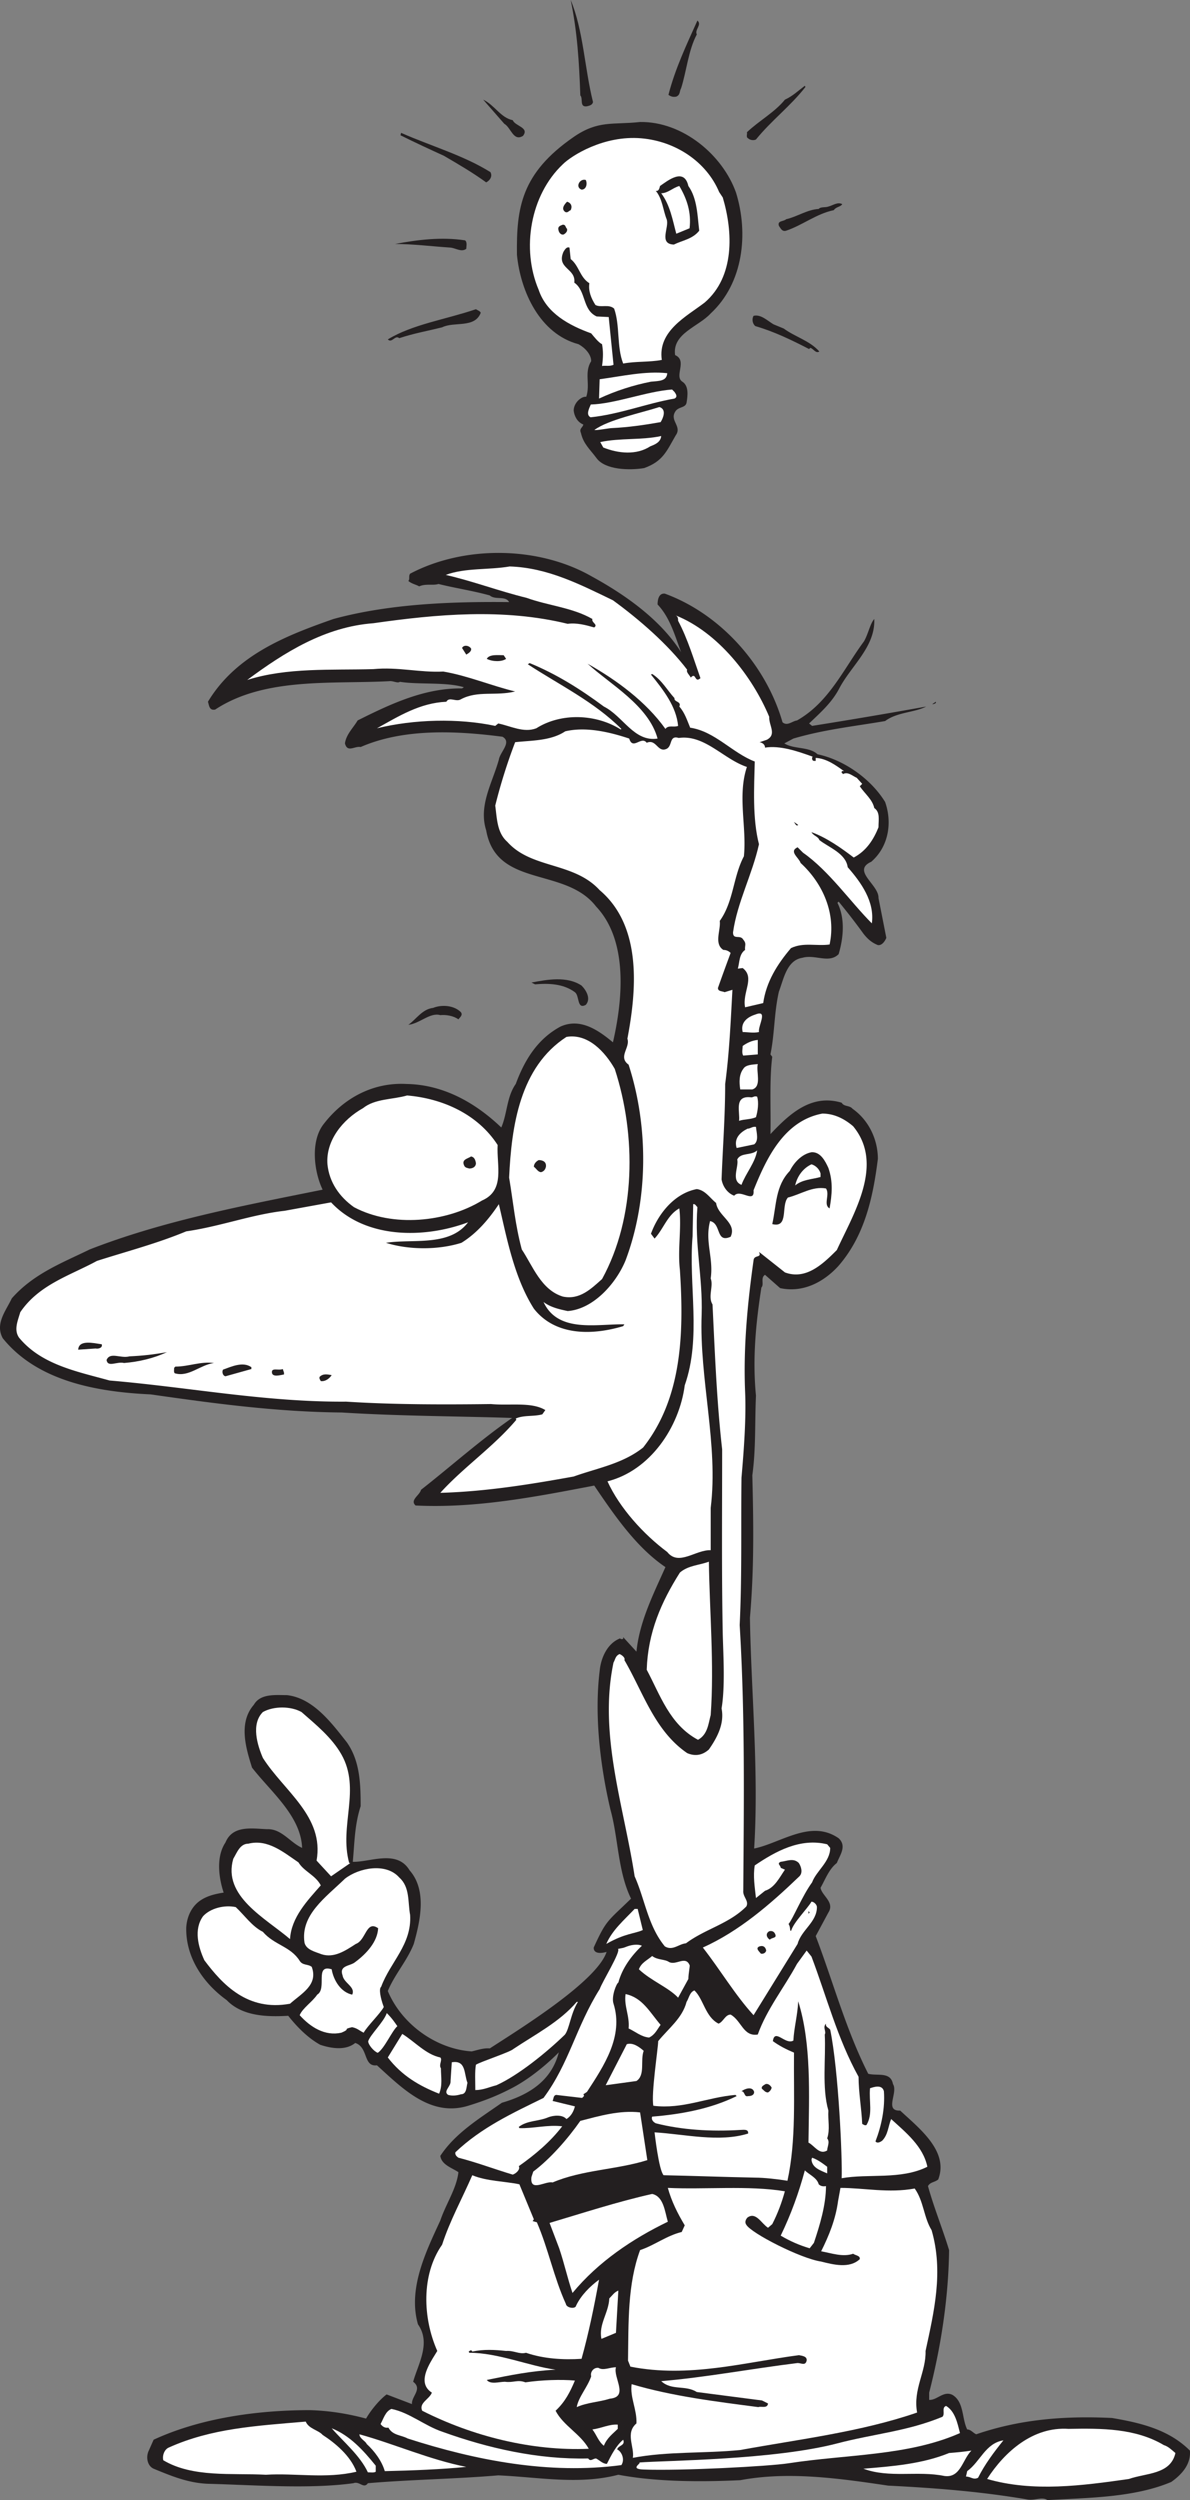 <svg xmlns="http://www.w3.org/2000/svg" width="197.172" height="414"><rect width="100%" height="100%" fill="#808080" stroke="none"/><path fill="#231f20" d="M98.256 16.902c-.102.5-.602.598-1 .7-1.301.199-.602-1.301-1.102-1.801-.199-5.598-.5-10.5-1.597-15.801 2.097 5 2.3 11.3 3.699 16.902m17.199-11.199c-1.398 2.598-1.7 6.098-2.598 8.899-.3.5-.101 1.101-.8 1.398-.5.102-.903 0-1.301-.297 1.101-4.3 3-8.3 4.8-12.3.801.699-.5 1.5-.101 2.3m18 8.699c-2.5 3.2-5.598 5.5-8.2 8.7-.398.199-1 .101-1.3-.2-.398-.199-.098-.699-.2-1 2-1.902 4.602-3.3 6.302-5.402 1.3-.598 2.097-1.398 3.3-2.297l.098.2m-48.5 5.499c.402 1 2.8 1.2 1.7 2.598-1.598 1-2-1.398-3.098-2l-3.5-4c1.898.902 2.898 3 4.898 3.402m12.184 45.801c.699-2.101-.383-4 .816-5.902 0-1.098-1-2.2-2.098-2.801-6.402-1.7-9.601-8.7-10.203-14.797-.097-7.8.703-13.5 9.367-19.5 4.11-2.844 6.5-2 11.036-2.5 7.097-.101 13.699 5.5 15.898 11.7 2.102 6.8 1.2 15-4.2 20-2 2.199-6.398 3.3-5.898 6.898 2.098.902-.203 3.5 1.2 4.402 1.097.7.898 2.297.699 3.5-.2.899-1.399.598-1.899 1.5-.902 1.5 1.2 2.399.098 3.899-1.5 2.601-2.098 4.285-5.223 5.41-2.402.402-6.437.316-7.875-1.625-1.148-1.54-2.187-2.375-2.601-4.184-.336-.75.289-.875.398-1.402-1-.399-1.5-1.399-1.597-2.301-.012-1.297 1.28-2.398 2.082-2.297"/><path fill="#fff" d="M97.889 66.984c-.301.7-.832 1.72-.032 2.118 4.797-.5 9.297-2.301 13.899-3.102.601-.297.2-.797 0-1.098l-.399-.402c-4.203.3-9.468 2.383-13.468 2.484"/><path fill="#231f20" d="M81.256 28.5c.398.703-.102 1.402-.7 1.703-2.199-1.601-4.601-3-7-4.402-2.402-1.098-4.8-2.2-7.199-3.399l.098-.402c5 2.203 10.3 3.703 14.8 6.5"/><path fill="#fff" d="m119.154 31.8.602.903c1.699 5.7 2 13.098-3 17.399-3 2.3-7.801 4.699-7.102 9.5-2.097.398-4.297.199-6.398.601-1.102-2.8-.5-6.3-1.5-9.101-.899-.801-2.2-.102-3.102-.602-.699-1.098-1.199-2.297-1-3.598-1.597-1-1.699-2.902-3.097-4l-.2-1.902c-.5-.2-.8.402-1 .703-1.203 2.797 2.098 2.7 1.797 5.098 2 1.402 1.301 4.5 3.703 5.601l2 .098.797 7.902c-.597.301-1.297.098-1.898.2.199-1.5.199-2.399 0-3.602-.602-.297-1.301-1.2-1.801-1.797-3.598-1.3-7.398-3.3-8.7-7.203-2.898-6.797-1.398-15.7 4-20.797 1.4-1.402 6.766-4.836 13-4.3 5.7.488 10.802 3.898 12.9 8.898"/><path fill="#231f20" d="M114.057 30.8c1.5 2.102 1.5 5 1.8 7.403-1.101 1.399-2.8 1.598-4.203 2.297-2.597-.098-.699-2.898-1.199-4.2-.598-1.5-.7-3.398-1.8-4.698.5.101.6-.399.702-.801 1.297-.899 4-3.098 4.7 0m-17-1.001c.3.602.097 1.602-.7 1.602-1.101-.402-.3-1.902.7-1.601"/><path fill="#fff" d="M112.557 30.8c1.3 2.2 2 4.403 1.699 7l-2.2.903c-.601-2.203-1-4.703-2.5-6.703 1.098 0 1.899-.898 3-1.2"/><path fill="#231f20" d="M94.557 34.8c-.301.102-.5.5-.903.302-.699-.5-.199-1.2.301-1.7.7.2.902.801.602 1.399m45-1.001c-.301.5-1 .403-1.403 1-2.898.602-5.199 2.5-7.898 3.403-.7.2-.899-.402-1.2-.8-.3-.903.801-.7 1.2-1.102 1.8-.399 3.5-1.598 5.398-1.7.301-.398 1.102-.199 1.602-.398.8-.203 1.5-.8 2.3-.402m-45.601 4.101c.102.399-.2.7-.5.899-.398.199-.8-.2-.898-.598-.2-.703.199-.8.699-1 .5 0 .398.399.699.7M77.057 39.8c.398.302.199 1 .199 1.403-.801.598-1.7-.101-2.602-.203-3.097-.2-6.199-.598-9.199-.598 3.7-.699 7.7-1.199 11.602-.601M79.654 51.8c-1 2.602-4.398 1.403-6.398 2.403-2.399.598-4.7 1-7.102 1.797-.699-.598-1.199.902-1.898.203 4.101-2.5 9.601-3.3 14.601-5 .297.2.7.297.797.598m50.203 2.601c1.899 1.399 4.297 2 5.899 3.801-.602.399-1-.5-1.5-.601l-.2.199c-2.902-1.5-5.8-2.899-8.902-3.801-.5-.398-.597-1.2-.297-1.7 1.2-.3 2.297.802 3.297 1.403l1.703.7"/><path fill="#fff" d="M110.557 61.8c-.102 1.302-1.262 1.278-2.7 1.403-3 .598-5.8 1.5-8.601 2.797l.101-3.2c3.7-.5 7.598-1.398 11.2-1m-1.102 8.102c-2.723.485-5.41.86-8.035.985-.5 0-2.54.414-2.938.316 2.297-1.703 7.672-2.8 10.774-3.8 1.3.398.539 1.984.199 2.5m.102 2.3c-.102 1-.95 1.375-1.801 1.7-2.301 1.5-5.301 1.199-7.801.199l-.5-.899c3.3-.703 6.902-.3 10.102-1"/><path fill="#231f20" d="M97.955 95.402c5.5 3 11.402 7.098 14.902 12.598-1-2.598-1.8-5.7-3.902-7.898 0-.801.2-1.899 1.2-1.801 9.3 3.402 16.8 11.902 19.5 21.3.8.7 1.6-.199 2.402-.3 5.3-3 7.699-8.5 11.097-13.098.703-1.203 1-2.902 1.703-3.703.2 4.602-3.8 7.703-5.8 11.5-1.2 2.3-3 3.902-5 5.8l.5.403c6.3-1 12.8-2.101 18.898-3.203-1.898 1-4.8.902-6.8 2.402-5.298.899-10.098 1.399-15.2 2.899l-1.5.8c1.602 1 4.102.5 5.5 1.801 4.3.899 8.8 4 11.2 7.899 1.202 3.402.6 7.402-2.298 9.902-3.3 1.5 1.297 3.797 1.2 6l1.3 6.598c-.203.5-.703 1.3-1.402 1.199-1-.398-1.7-1-2.398-1.898a105.266 105.266 0 0 0-4.102-5.301l-.2.199c1.302 2.602 1 5.8.2 8.5-1.598 1.602-3.898 0-6 .602-2.598.398-3.098 3.5-3.898 5.601-.801 3.5-.7 7-1.403 10.399l.301.398c-.5 3.902-.2 9-.3 12.8 3.202-3.398 6.8-6.698 11.8-5.198.402.699 1.3.398 1.8 1 2.7 1.898 4.2 5.101 4.2 8.3-.8 6.399-2.2 12.801-6.598 17.801-2.5 2.7-5.902 4.399-9.601 3.598l-2.5-2.2c-.801.5-.102 1.602-.602 2.102-.898 5.797-1.5 11.7-.898 17.899-.2 4.601 0 8.8-.602 13.199.203 8.199.301 15.5-.398 23.601.199 12.2 1.5 25.598.699 38.2 4.402-.899 9.402-4.899 14-1.7 1.402 1.301.2 2.801-.3 4.098-1.298 1-1.9 2.703-2.7 4.102.2 1.3 2.402 2.398 1.3 4.101l-2.1 3.899c2.902 7.601 5 15.5 8.702 22.8 1.5.399 3.7-.402 4.098 1.7.902 1.398-1.5 4.5 1.2 4.398 3.1 2.902 8.1 6.703 6.3 11.402-.598.5-1.3.399-1.7 1.098 1 3.602 2.4 7 3.5 10.602-.1 8.101-1.398 16.199-3.3 23.601v1.2c1.3.097 2.402-1.602 3.902-.801 1.899 1.199 1.5 3.898 2.399 5.699.601 0 1 .601 1.5.8 7-2.398 14.3-3.101 22.5-2.699 4.699.801 9.398 1.899 12.898 5.399.203 2.3-1.398 4-3.097 5.199-6.2 2.602-13.7 2.602-20.5 3-.903-.598-2.102.102-3.301-.098-7.602-1.3-15.102-1.902-23.102-2.3-8.097-1.2-16.5-2.399-24.5-.899-6.5.297-13.797.297-20.199-.902-6.598 1.699-13.098.402-19.898.101-7 .598-14.602.7-21.602 1.301-.7 1-1.398-.402-2.398 0-7.301 1-16.403.297-24 .098-3.301-.098-6.2-1.301-9.102-2.5-1.098-.5-1.3-2-.8-3l.8-1.801c7.8-3.598 17.2-4.898 25.902-4.898 3.297.101 6.297.601 9.297 1.398.801-1.398 2.203-3.098 3.403-4l4.199 1.602c-.102-1.301 1.8-2.5.199-3.7.8-2.902 3-6.402.8-9.5-1.698-5.902 1.302-12 3.7-17.199.902-2.703 2.7-5.3 3-8-1-.703-2.8-1.203-3-2.703 2.5-3.797 6.5-6.2 10.2-8.797 4.5-1.3 8.234-3.652 9.433-8.351 0 0-3.5 3.667-7.633 5.851-2.426 1.281-4.617 2.149-7.398 3-6.243 1.906-10.903-2.902-15.102-6.703-2.3.3-1.398-3-3.598-3.7-1.601 1.302-4 .903-5.8.302-2-1.102-3.801-2.899-5.301-4.801-3.5.199-7.602.101-10.2-2.598-3.902-2.8-6.8-7.101-6.699-12 .098-1.8.899-3.601 2.5-4.601 1.098-.7 2.399-1 3.7-1.2-.801-2.402-1.301-5.902.3-8.3 1.2-2.899 4.399-2.301 6.899-2.2 2.398-.101 3.8 2.2 5.8 3.098-.199-5.297-5.199-9.297-8.3-13.297-1-3.203-2.301-7.402.3-10.402 1.098-1.899 3.598-1.598 5.5-1.598 4.301.5 7.301 4.5 9.899 7.797 2.2 3.102 2.3 6.902 2.3 10.602-1 3.101-1 5.898-1.3 9.199 2.8.101 7.3-2.098 9.402 1.402 2.899 3.297 1.797 8.297.7 12.2-1.102 2.8-3.2 5.097-4.301 7.8 2.3 5.5 8 9.598 13.898 10 .903-.203 2-.601 3-.5 5.102-3.3 17.727-11.101 19.352-15.976-2.375.625-2.125-.75-2.125-.75 2.101-4.602 2.273-4.274 6.176-8.075-2.2-4.5-2.102-10-3.403-14.699-1.699-7.203-2.699-15.601-1.797-23 .2-2.203 1.297-4.601 3.399-5.402.101.199.3.101.5.101v-.3l2.199 2.398c.5-5 2.8-9.5 4.8-14-4.898-3.297-8.6-8.797-11.8-13.5-9.398 1.8-19.5 3.8-29.598 3.3-1-.898.7-1.698.899-2.597 5.101-4 9.898-8.3 15.101-11.902-9.402-.301-18.601-.301-28.203-.899-10.898-.101-21.199-1.5-31.699-3-8.7-.402-18.7-2.101-24.5-9.3-1.3-2.399.5-4.5 1.5-6.602 3.602-4.098 8.402-5.898 12.902-8.098 12.297-4.8 25.7-7.3 38.598-9.902-1.398-2.898-2.098-8 .2-10.898 3.402-4.399 8.3-6.899 13.702-6.602 6 .102 11.297 3 15.7 7.203 1-2.3.898-5.101 2.398-7.203 1.402-3.797 3.5-7.398 7.402-9.5 3.297-1.5 6.297.602 8.7 2.602 1.597-6.899 2.597-16.801-2.801-22.5-5.102-6.602-16.5-3-18.2-12.602-1.3-4.098 1-7.797 2.098-11.7.203-1.3 2.203-2.898.602-3.8-7.7-1-16.399-1.398-23.5 1.703-1-.203-2.2 1-2.602-.601.203-1.5 1.403-2.602 2.102-3.801 5.398-2.7 11.101-5.399 17.3-5.301l.301-.2c-3-.898-7.5-.398-10.601-.898-.399.301-1.102-.199-1.801-.101-9.5.5-20.598-.7-28.8 4.699-1 .203-1-.7-1.2-1.297 4.7-7.8 13.102-11 20.8-13.703 9.2-2.5 19.4-2.898 29.102-2.797-.601-1.101-2.3-.3-3.203-1.101-2.898-.801-5.699-1.2-8.5-1.899-.898.297-2.097-.101-3.199.399-.5-.301-1.2-.399-1.8-.899.3-.3 0-.8.3-1.203 8.902-4.7 21.2-4.598 30 .402"/><path fill="#fff" d="M101.557 99.402c4.398 3.2 9.097 7.301 12.3 11.5-.203.399.399.899.598 1.301.902-1 .602 1 1.602.098-1.102-3.098-2.102-6.5-3.7-9.5 0-.301 0-.7-.402-.899 7 2.801 12.7 10.098 15.5 16.801-.098 1.399 1.3 2.899-.398 3.797l-1.2.402c.5.098.899.399.899.899 2.5-.399 5.398.601 7.898 1.5-.199.199-.097.699.203.699h.297v-.5c1.801.102 3.301 1.203 4.703 2.203-.203 0-.3-.101-.402.098-.098.199.2.199.2.402.8-.5 1.6.297 2.3.598l.902 1-.402.402c.902 1.297 2.102 2.2 2.402 3.598 1 .699.7 1.902.7 3.199-.801 2-2 3.902-4.102 5-2.098-1.598-4.5-3.297-7-4.2.3.602 1.102.7 1.3 1.302 1.5 1.199 4.4 2.199 4.7 4.5 2.2 2.5 4.5 5.699 4 9.3-3.5-3.5-7.098-8.699-11.398-11.699l-.903-.902c-1.5.699.203 1.699.5 2.601 3.703 3.399 5.903 8.399 4.801 13.5-2.2.301-4.3-.402-6.398.598-2.301 2.703-4.102 5.602-4.602 9.102l-3 .699c-.5-2.5 1.7-4.899-.398-6.5l-.801.101c.3-1.101.199-2.402 1.199-3.101-.098-.7.3-1-.3-1.7-.5-.898-1.7.102-1.7-1.199.7-5 3.2-9.601 4.3-14.601-1.1-4.301-.8-9.399-.698-13.7-3.7-1.398-6.602-5-10.7-5.601-.5-1.2-.902-2.5-1.8-3.5.398-.898-.903-.7-.801-1.398-1.2-1.301-2.102-3-3.7-4l-.199.101c2.098 2.598 4.2 5.297 4.5 8.5-.703.297-1.601-.203-2.101.5-3.2-4.5-8.102-8.101-12.899-10.8 3.7 3.398 10.098 6.898 11.598 12.398-3.898.601-5.7-3.7-8.898-5.301-3.903-2.898-7.903-5.398-12.301-7.2l-.301.2c5.2 3.402 11 6.203 15.5 10.703l-.098.098c-4.101-2.598-9.902-2.801-14-.2-2.101.801-4.3-.398-6.3-.8l-.5.402c-6.102-1.3-13.5-1.101-19.602.399 3.602-2 7.102-4.2 11.5-4.399.5-.902 1.602.098 2.402-.402 2.797-1.5 5.797-.5 9-1.301-3.8-.898-7.8-2.598-11.902-3.297-3.898.2-7.5-.8-11.598-.402-7 .199-14.3-.301-20.902 1.8 6.2-4.601 12.902-8.8 20.902-9.398 10.5-1.5 21.598-2.5 32.2.098 1.5-.2 3 .2 4.398.601.7-.5-.5-.8-.3-1.402-3.298-1.898-7.298-2.2-10.9-3.5-4.5-1.098-9-2.797-13.398-3.797 3.2-1.203 7.098-.8 10.598-1.402 6.3.2 11.7 3 17.102 5.601"/><path fill="#231f20" d="M78.057 107.402c.097.5-.5.801-.801 1l-.7-1.101c.301-.598 1.2-.399 1.5.101m5.801 1.7c-.703.5-2.203.5-3.203 0 .403-.801 1.903-.602 2.801-.602l.402.602m70.797 7.5h-.199l.602-.399c.097.297-.2.297-.403.399"/><path fill="#fff" d="M104.256 122.3c.601 2 2-.5 2.898.7 1.602-.7 1.801 1.703 3.301 1 1-.5.402-2.297 2-1.797 4.3-.601 7.402 3.5 11.3 4.797-1.6 4.8 0 10-.5 14.8-1.8 3.403-1.698 7.5-4 10.7.2 1.5-1 3.8.602 4.8.5 0 .899.2 1.2.5-.7 1.903-1.403 3.802-2.102 5.802 0 .601.7.5 1.102.699l1.3-.399c-.3 5.399-.5 10.301-1.203 15.598 0 5.402-.398 10.402-.597 15.8.199 1.2 1 2.302 2.097 2.7 1-1.2 3.403 1.402 3.203-.898 2.098-5.2 5-11.5 11.399-12.7 2 0 3.699.899 5.101 2.098 5.2 6.3.098 14.402-2.703 20.5-2.297 2.3-5.097 5-8.597 3.703l-4.301-3.402c.5 1.101-.801.402-.899 1.402-1 7.098-1.703 14.399-1.402 21.7.2 4.398-.2 9.699-.598 14.3-.101 8.098.098 16.2-.3 24.399.898 14.8.699 29.199.597 44-.097 1 1 1.699.5 2.601-2.898 2.899-6.797 3.7-10 6.098-1.199.101-2.199 1.3-3.5.5-2.797-3.399-3.297-7.801-5-11.598-1.797-11.703-6-23.5-3.5-35.402.301-.5.301-1.098 1-1.399.301.098 1 .598.801 1 3.102 5.301 5 11.7 10.402 15.399 1.399.601 2.598.3 3.598-.598 1.402-2 2.602-4.3 2.102-6.8.597-3.5.3-8.602.199-12.2-.2-10.3-.102-20.203-.102-30.703-.898-7.898-1.199-15.898-1.597-24-.801-1.297.199-3-.301-4.297.5-3.402-1-6.101-.102-9.5 1.903.399.903 3.7 3.403 2.598 1.097-2.301-2.102-3.399-2.403-5.598-1.097-.902-1.797-2.101-3.199-2.3-3.7.699-6.398 4.097-7.598 7.398l.598.8c1.5-1.601 2.102-3.898 4.102-5 .398 3.301-.301 6.7.097 10.2.703 10.699.301 21.3-6.097 29.402-3.403 2.7-7.602 3.399-11.5 4.797-7.2 1.3-14.602 2.5-22.102 2.703 3.902-4.3 8.8-7.601 12.602-12.101l-.102-.2c1.3-.601 3-.3 4.402-.699l.5-.703c-2.3-1.398-5.902-.7-9-1-7.8.102-16.3.102-24-.398-13.402.101-26.101-2.399-39.203-3.5-5.398-1.5-11.297-2.602-15-7.102-.898-1.297-.199-2.797.203-4.2 3.098-4.597 8.297-6.097 12.7-8.5 5-1.597 10-2.898 14.8-4.898 5.598-.8 10.899-2.8 16.297-3.402l7.703-1.398c5.7 6.101 15.5 6 22.7 3.3-3.102 4.098-9.2 2.7-13.602 3.399 3.8 1.199 8.7 1.199 12.5 0 2.602-1.598 4.602-4 6.2-6.399 1.3 5.5 2.5 12.098 5.8 17.301 3.602 4.598 9.8 4.399 14.8 2.899l.2-.301c-4.5-.098-11 1.5-13.398-3.7 1.199.899 2.597 1.2 4 1.5 4.199-.3 8-4.5 9.597-8.398 3.801-10.101 3.801-22.203.5-32.402-1.797-1.301.301-2.801-.199-4.301 1.5-7.898 2.5-18.598-4.598-24.598-4.3-4.699-11.3-3.5-15.3-8-1.7-1.5-1.7-3.8-2-6a90.88 90.88 0 0 1 3.3-10.5c2.7-.3 5.899-.199 8.297-1.8 3.403-.801 7.301.101 10.602 1.199"/><path fill="#231f20" d="M132.256 136.602c-.301.3-.5-.2-.7-.5l.7.5m-35.899 26.601c.797.797 1.598 2.2.7 3.2-1.5.8-1-1.5-1.801-2.102-1.899-1.399-4.301-1.5-6.602-1.301l-.597-.297c2.597-.5 5.898-1.101 8.3.5m-20 4.399c.399.5-.203.898-.402 1.199-.8-.598-2.098-.801-3-.7-1.7-.5-3.398 1.399-5.3 1.602 1.3-.902 2.3-2.601 4.1-2.8 1.5-.602 3.5-.403 4.602.699"/><path fill="#fff" d="M125.756 170.902c-1 .2-1.801 0-2.7 0-.402-1.601.801-2.5 2.098-2.902 2.203-.898.403 1.902.602 2.902M101.857 177c3.598 11 3.5 24.602-2.101 34.8-1.801 1.602-3.7 3.5-6.5 2.903-3.602-1.101-5-5.101-6.801-7.8-1.098-4.102-1.398-7.7-2.098-11.903.399-8.598 1.797-18.297 9.5-23.297 3.598-.601 6.399 2.5 8 5.297m23.7-2.398-2.403.199c-.297-.399-.097-1.2-.097-1.598.699-.5 1.5-.902 2.5-1v2.399m0 1.601c-.301 1.297.699 3.7-.903 4.2h-2c-.199-1.2-.199-2.5.5-3.403.403-.7 1.5-.7 2.403-.797m-43.102 13.399c-.2 3.398 1.3 7.5-2.598 9.199-5.902 3.601-14.8 4.5-21.203 1.101-2.398-1.699-4.097-4.101-4.398-7.101-.301-3.899 2.5-7.399 5.898-9.301 2-1.598 4.903-1.398 7.301-2.098 5.902.5 11.7 3.098 15 8.2m43-8c.3 1 .102 2.398-.2 3.398-.898.402-1.898.3-2.8.602.2-1.399-.898-4.2 1.902-3.899.399.098.598-.3 1.098-.101m-.199 5c.101 1 .5 2.3-.301 2.898l-2.898.602c-.5-1.602.597-2.602 1.8-3.2.5 0 .797-.402 1.399-.3m.199 3.898c-.3 2-1.898 3.8-2.598 5.703-1.8-.703-.402-3-.703-4.203.602-1.2 2.301-.598 3.301-1.5"/><path fill="#231f20" d="M137.256 193.402c.8 2.301.601 4.399.199 6.7-1.098-.602.102-2.301-.598-3.301-2.3-.399-4.203 1-6.3 1.5-1.2 1.3.199 5.101-2.602 4.402.7-3.101.5-6.3 2.902-8.8.7-1.403 2-2.801 3.598-3.102 1.5-.098 2.3 1.5 2.8 2.601m-58.398-.8c0 .601-.5.898-1.101.898-.301-.098-.602-.098-.801-.398-.598-1.102.5-1.2 1.102-1.602.5.102.699.5.8 1.102m11.598.601c-.098.5-.398.797-.8.899-.5 0-.798-.602-1.2-.899 0-.5.402-.902.8-1.101.7 0 1.302.3 1.2 1.101"/><path fill="#fff" d="M135.955 194.3v.602c-1.398.399-3 .399-4.2 1.399.302-1.399 1.2-2.801 2.7-3.5.7.199 1.3.8 1.5 1.5m-20.398 5.601c-.5 6.2.898 11.5.699 17.801-.399 10.7 2.8 21.5 1.5 32v7c-2.5-.101-5.301 2.7-7.2.297-3.902-2.898-7.902-7.297-9.902-11.7 7.102-1.8 11.903-9 12.801-15.898 2.8-8 .602-16.5 1.3-24.699l.102-5.3c.297-.102.5.3.7.5"/><path fill="#231f20" d="M16.857 222.602c.2.601-.601.8-1 .699l-2.902.199c.102-1.7 2.5-1.098 3.902-.898m10.797 1.3c-2.097 1-4.597 1.598-7.097 1.801-1.2-.3-2.7.797-2.903-.5.602-1.402 2.301-.203 3.801-.601 2.2-.102 4-.301 6.2-.7m7.8 1.801c-2.3.297-4.2 2.399-6.5 1.7-.2-.2-.098-.602-.098-.903l.2-.2c2.199 0 4.199-.898 6.398-.597m6.199.699v.301l-4.297 1.2c-.5-.102-.601-.801-.402-1.102 1.402-.5 3.3-1.399 4.7-.399m5.402.898v.302c-.602.101-1.903.5-2-.301-.102-.899 1.097-.301 1.8-.598l.2.598m7.898.402c-.3.5-1 1.098-1.8 1-.098-.203-.298-.402-.2-.703.602-.598 1.3-.398 2-.297"/><path fill="#fff" d="M117.455 258.602c.102 8 .902 17.101.3 25.398-.398 1.5-.5 3.203-2.1 4.102-4.7-2.5-6.298-7.5-8.5-11.602.202-6.2 2.402-11.2 5.5-16.098 1.402-1.199 3.202-1.199 4.8-1.8M56.557 290.5c3.3 5.8-.403 11.8 1.3 18h.2l-3.2 2.203-2.402-2.601c1.3-7.301-5.398-11.5-8.898-17-.903-2.102-2-5.602 0-7.602 1.8-1 4.597-1 6.398 0 2.402 2.102 5 4.203 6.602 7m81 15.5c0 2.3-2.301 3.8-3 5.703-1.633 2.23-3.2 6.098-3.903 6.899.403.601.133 1.218.434 1.117.402-1.399 2.668-3.617 3.367-4.817.402 0 .902.5.902.899 0 2.5-2.601 3.8-3.203 6.101l-7.297 11.801c-3.101-3.402-5.5-7.5-8.402-11.203 6-2.7 11.102-7.098 16-11.797.602-.601.3-1.601-.098-2.203-.902-.898-2-.297-3-.2-.703.302 0 .602 0 1l.7.302c-.903 1.3-1.7 3-3.301 3.5l-1.5 1.199c-.2-1.899-.5-3.598-.2-5.399 3.399-2.3 7.5-4.601 12-3.5l.5.598m-88.101 2.402c.902 1.5 2.8 2.098 3.7 3.801-2.2 2.5-4.9 5.297-5.098 8.899-4.102-3.5-11.2-7.102-9.403-13.301.602-1 1.102-2.5 2.5-2.5 3.203-.801 5.801 1.402 8.301 3.101m16.699 2.5c1.801 1.598 1.403 4.098 1.801 6.2.3 4.898-3.3 7.8-4.8 11.898-.4.3-.15 1.77.433 3.352-.582 1.082-2.73 3.148-3.332 4.25-.832-.418-1.016-.72-1.918-.918-1.7.402-.082.218-1.781.918-2.7.601-5.102-.899-6.903-2.899.5-1.203 2.102-2.203 2.903-3.402 1.699-1-.5-5.098 2.398-4.2.3 1.801 1.5 3.801 3.402 4.2.598-1.301-1.402-1.899-1.601-3.2-.602-1.699 1.3-1.5 2.101-2.199 1.899-1.402 3.7-3.402 3.797-5.601-2-1.399-2 2-3.699 2.601-1.7 1.098-3.598 2.399-5.7 1.7-1-.399-2.5-.7-2.8-1.899-.7-4.601 3.5-7.5 6.7-10.601 2.3-1.801 6.8-2.7 9-.2"/><path fill="#fff" d="M43.557 319.902c1.898 2.2 4.597 2.399 6.097 4.801.5.797 1.403.5 2 1 1.102 3-1.699 4.399-3.597 6.098-7.051 1.3-11.2-3.2-14.2-7.2-1-2.199-1.8-5.101-.203-7.3 1.203-1.301 3.5-1.899 5.403-1.5 1.5 1.402 2.699 3.199 4.5 4.101m62.949-.3c-1.45.648-2.875.5-6.051 2.3 1-2.3 2.902-3.902 4.7-5.8h.5l.85 3.5"/><path fill="#231f20" d="m134.154 316.703-.199.2v-.403c.102 0 .102.102.2.203m-5.7 3.597c.3.7-.598.5-.898.903-.5-.3-.801-1-.102-1.402.402-.098.8 0 1 .5"/><path fill="#fff" d="M106.357 322.203c-1.8 1.7-3.3 3.797-3.902 6.098-.3.101-1.2 2.3-.8 3.5 1.702 5.402-1.598 10.3-4.4 14.601l-.6.399c.1.101.1.199.1.3l-.3.301-4.3-.5c-.5.098-.4.598-.598 1l3.699.899c-.2.8-.602 1.601-1.399 2.101-.703-.8-2.203-.601-3-.3-1.601.699-3.5.5-4.902 1.601l.102.2c2.199.097 4.699-.602 7.097-.301-2 2.601-4.5 4.699-7.199 6.601.3.5-.398 1.2-1 1.399-3-.899-5.898-2-9-2.801-.3-.2-.598-.5-.5-.899 4.3-4.101 9.5-6.5 14.602-9 4.3-5.8 5.324-11.675 9.324-18.05.3-1 3.601-6.325 3-6.625 1.25-.25.75-.125 1.574-.426.754-.274 1.8-.399 2.402-.098"/><path fill="#231f20" d="M126.955 323c-.098.402-.5.602-.898.5-.2-.297-1-.898-.2-1.2.7-.198 1 .2 1.098.7"/><path fill="#fff" d="M130.045 362.863c-.512 1.86-1.188 3.68-2.09 5.438l-.7.601c-1.1-.699-2-2.699-3.398-1.699-.3.297-.5.797-.203 1.2.801 1.398 9 5.597 12.403 6.097 2 .5 4.699 1.203 6.398-.398.102-.602-.7-.602-1.098-.899-1.703.598-3.601-.101-5.3-.402 1.3-2.598 2.398-5.301 2.8-8.301l.399-2.2c3.898 0 8 .903 12.3.102 1.5 2.098 1.5 4.801 2.801 6.899 2 6.902.399 13.5-1 20 .098 3.5-2.101 6.3-1.402 10.199-9.3 3.203-19.398 4.402-29.3 6.203-6 .598-12 .2-17.798 1.297.297-1.797-1.3-4.098.598-5.7.102-2.3-1.098-4.3-.8-6.5 6.702 2 14.1 2.903 21 3.802.402-.2 1.5.3 1.6-.602l-1-.5-10.8-1.398c-1.898-1.2-4.2-.2-5.898-1.801 7.199-.598 15.199-2.098 22.597-3 .602 0 1.301.5 1.5-.399.102-.699-.699-.8-1.297-.902-9.101 1.203-18.203 3.8-27.902 1.902l-.398-1c.097-6.3-.102-12.601 2-18.3 2.398-.801 4.398-2.399 6.898-3l.5-1.102c-1.2-2-2.2-4-2.8-6.2 6 .302 13.39-.437 19.39.563m.425-1.742c-1.59-.27-3.913-.52-5.316-.52-5.199-.101-10.297-.3-15.199-.398-.8-.8-1.5-7.101-1.5-7.101 5 .3 10.7 1.699 15.5.199.102-.801-.8-.598-1.3-.598-4.798.297-9.7 0-14-1.101-.4-.2-.798-.602-.598-1.102 4.898-.398 9.699-1.297 14-3.398l-.2-.2c-4.703.399-8.703 2.399-13.601 1.801-.399-1.902.8-9.601.8-10.703 1.7-2.098 4-3.797 4.7-6.5.398-.598.5-1.598 1.3-1.898 1.5 1.398 1.801 4.398 4 5.5.801-.301 1.098-1.5 2-1.5 1.801 1 2.098 3.699 4.5 3.3 1.5-4.199 4.399-7.8 6.5-11.699l1.598-2.203.801 1c2.5 6.602 4.3 13.602 7.8 19.902 0 2.598.5 5.301.602 7.801.2.098.399.297.7.2 1.097-1.801.398-3.903.597-6.102.602-.2 2-.7 2.301.5.2 2.8-.398 5.699-1.398 8.3.3.399.8.102 1.097-.101 1-1 1-2.398 1.5-3.598 2.403 2.2 5.301 4.5 6 7.899-4.398 2.199-9.797 1.101-14.199 1.902.133-3.101-.5-17.8-1.898-24.601-.301-.399-.801-.399-.7-1-.601.601.098 1.3-.203 1.8.203 3.899-.5 8.801.602 12.598-.102 1.602.3 3.102-.2 4.602.5.601 0 1.398 0 2-1.3.8-2.101-.801-3.101-1.301.102-8.098.5-16.399-1.7-23.399-.1 2.301-.698 4.399-.8 6.5-1.3.801-3.098-2.101-3.398.098 1.097.8 2.3 1.402 3.5 1.902-.075 7.176.39 14.457-1.086 21.22m-19.614-36.22c1.2.598 2.7-1.101 3.399.5.101.098-.2 1.399-.2 2.301l-1.699 3.098c-1.601-1.7-4.5-2.801-6.5-4.7.399-1.101 1.399-1.5 2.2-2.199.898.7 2.097.5 2.8 1"/><path fill="#231f20" d="M111.154 333c-1.5 1.703-2.797-2.297-4.5-2.7-.797-.5-1.5-1.097-2.398-1.5l1-1.698c2 1.8 5.3 3 5.898 5.898"/><path fill="#fff" d="M109.455 335.3c-.598.802-.898 1.602-1.898 2.102-1.301-.101-2.301-1-3.403-1.5.203-2.101-.797-3.699-.5-5.699 2.801.598 4 3 5.801 5.098M95.756 331.5c-1.2 1.902-1.418 4.52-2.168 5.434-3.098 3-7.75 6.75-11.332 8.367-1.2.3-2.2.8-3.5.8 0-1.398-.102-3.101.101-4.199.797-.5 5.7-2.101 6.2-2.601 3.597-2.399 7.699-4.5 10.5-7.801h.199m-29.918 4.02c-.899.8-2.149 3.714-3.25 4.414-.664-.25-1.582-1.352-1.582-1.914.332-1.086 2.558-3.149 3.082-4.668.918.918 1.336 1.582 1.75 2.168m7.117 5.183c.402.399-.3 1.2.102 1.797 0 1.402.3 2.8-.301 4.203-3.301-1.3-6.2-3-8.5-6l2.398-3.902c2.102 1.3 3.903 3.402 6.301 3.902m33.699-1.101c-.597 1.601.301 4-1.199 5l-5.098.699 3.5-6.801c1-.297 2 .402 2.797 1.102m-29.199 5.3c-.2.7-.098 1.899-1.098 1.899-.601.199-1.402.3-2.101.101-.899-.601.5-1.402.398-2.3l.203-3.102c2.399-.398 2 1.902 2.598 3.402"/><path fill="#231f20" d="M127.857 345.703c-.101.399-.3.598-.601.797-.5 0-.7-.398-1-.598-.2-.402.3-.601.601-.8.399-.102.797.199 1 .601m-2.902.699c0 .598-.598.7-1 .7-.7.199-.5-.801-1.098-.801.5-.399 1.797-.899 2.098.101m-18.898 1v.301c-2.903.7-6 1-8.801 2.098 1-1.399 1.699-3.801 4-3.399 1.898.301 3.101-.601 4.699-.101l.102 1.101"/><path fill="#fff" d="M107.256 357.703c-5.102 1.598-10.801 1.598-15.7 3.7-1.199-.301-3.8 1.699-3.5-.903l.301-.898c2.797-2.102 5.7-5.399 7.797-8.399 3.102-.8 6.5-1.8 9.903-1.402l1.199 7.902m29.801 1.097v1.102c-1.102-.5-2.5-.902-2.602-2.3l.102-.301c.898.3 1.699.902 2.5 1.5m-1.403 2.902c.301.297.703.399 1.203.297 0 3.102-1 6.402-2 9.402l-.703.899c-1.699-.5-3.297-1.2-4.797-2.098 1.7-3.5 3-7.101 4-10.8.7.699 2 1.199 2.297 2.3"/><path fill="#231f20" d="M107.756 361.5c-5.399 2.102-11.399 3.703-17.301 4.703-.3-1-1.398-1.8-1.3-3 4-.703 8.1-2.402 12.5-2.3 2.1-.5 3.902-1.403 6-1.2.202.598-.5 1.297.1 1.797"/><path fill="#fff" d="m86.057 361.703 2.398 5.797-.2.3.7.2c1.902 4.402 2.8 9.102 4.8 13.5.102.703 1.602.902 1.7.3.8-1.698 2.3-3.198 3.8-4.3-.8 4.402-1.698 8.8-2.898 13.102-3 .199-6.3 0-9.203-1-1.097.3-2-.399-3.297-.301-1.902-.2-3.703-.301-5.601.101-.2-.402-.399-.101-.602 0l.102.2c4.8 0 9.898 2.199 14.3 2.8-4 .2-7.5.899-11.402 1.7.602.8 2.102.3 3 .3 1.403.2 2.102-.402 3.403.098 2.699-.398 5.898-.5 8.199-.297-.801 1.899-1.602 3.5-3.2 5 1.301 2.5 4.098 3.797 5.5 6.297-9.5.402-19.3-2.098-27.601-6.297-.598-1.3 1.2-1.902 1.602-3-2.2-1.402-.903-3.902.097-5.601l.801-1.301c-2.398-5.399-2.7-12.598.8-17.598 1.302-4 3.302-7.601 5-11.5 2.4 1 5.4 1 7.802 1.5"/><path fill="#fff" d="M110.654 367.902c-5.797 2.801-11.5 6.598-15.797 11.801-.902-2.703-1.3-4.703-2.203-7.402l-1.597-4.2c5.398-1.601 11.199-3.5 17-4.8 1.898.402 2.097 2.902 2.597 4.601m-11 19.398c-.5-2.398 1.203-4.3 1.301-6.698.602-.602.8-1 1.5-1.301l-.398 7-2.403 1"/><path fill="#231f20" d="M102.057 390c-1.2.402-2.102 1.102-3.403 1.203-.398-1.101.703-1.5.5-2.5.602-.402 1.801.098 2.602-.5.3.399.5 1.2.3 1.797"/><path fill="#fff" d="M102.057 392c-.5 1.703 2.199 4.902-1 5.203-1.903.598-3.7.598-5.5 1.399.3-1.7 1.8-3.301 2.398-5.102-.2-.7.402-1.5 1.2-1.398.8.5 1.902-.102 2.902-.102m57 10.902c-8.602 3.801-18.7 3.5-28.403 5-3.312.508-17.84 1.274-24.066 1.032-2.348-.09-.227-1.055-.664-1.164 4.5-.336 22.332-.418 32.832-3.168 6.078-1.59 11.601-2 17.398-4.399.5-.5-.199-1.5.602-1.8 1.5.898 1.898 2.898 2.3 4.5"/><path fill="#231f20" d="M102.955 399.203v.399c-2.398.3-5.8 3.199-7.5.199 2.2-.899 4.7-.7 7.3-1.098l.2.5"/><path fill="#fff" d="M73.357 402.703c7.5 2.7 15.797 4.598 24.098 4.399.402.601.8 0 1.3 0 .602.3 1.102.898 1.802.898.699-1.398 1.5-3 2.699-4 .398 1-.801.902-1 1.602.8.398 1.3 1.699.699 2.601-12 1.598-24.2-.8-35.398-4.402-1.102-.598-2.5-.5-3.2-1.801-.601.102-1-.2-1.3-.598.5-.902.8-2.101 1.8-2.5 3 .598 5.5 2.801 8.5 3.801m-19.902.5c2 1.297 4.602 3.399 5.602 6.098-5.102 1.199-10.102.199-15 .5-5.7-.301-12.102.5-17-2.399-.2-.8.199-1.8.898-2.101 7.102-3.2 14.5-3.598 22.7-4.301.5 1.203 2.1 1.402 2.8 2.203"/><path fill="#fff" d="M102.357 402.203c-.8.797-1.8 1.5-2.3 2.797-.903-.7-1.2-1.797-1.903-2.7 1.5-.198 2.801-.898 4.203-.8v.703M62.256 408.3v1c-.301.2-.801.102-1.301.102-1.3-2.8-4.098-5.101-6-7.3 3 1.199 5.2 3.601 7.3 6.199m130.602-3.399c.7.2 1.297.801 1.899 1.301-.801 3.598-4.899 3.297-7.7 4.297-7.699 1.102-15.902 2.203-23.5 0 2.899-4.5 7.598-8.7 13.5-8.297 5.5-.101 11.098-.101 15.801 2.7M77.256 408.5c-4 .402-8.899.602-13.5.703-.5-1.703-1.7-3.3-3-4.5-.2-.5-1.2-.902-1.2-1.601 5.801 1.601 11.598 4.199 17.7 5.398m89-4.398c-1.602 2-3.102 4-4.2 6.199-.8.402-1.199-.2-2-.2l.2-.898c2.199-1.601 3-4.601 6-5.101m-5.301 1.698c-1.5 1.5-1.8 4.602-4.5 4.2-4.398-.898-9.098.402-13.398-1.2 4.898-.398 9.8-.8 14.199-2.597 1.3-.101 2.398-.203 3.699-.402"/></svg>
